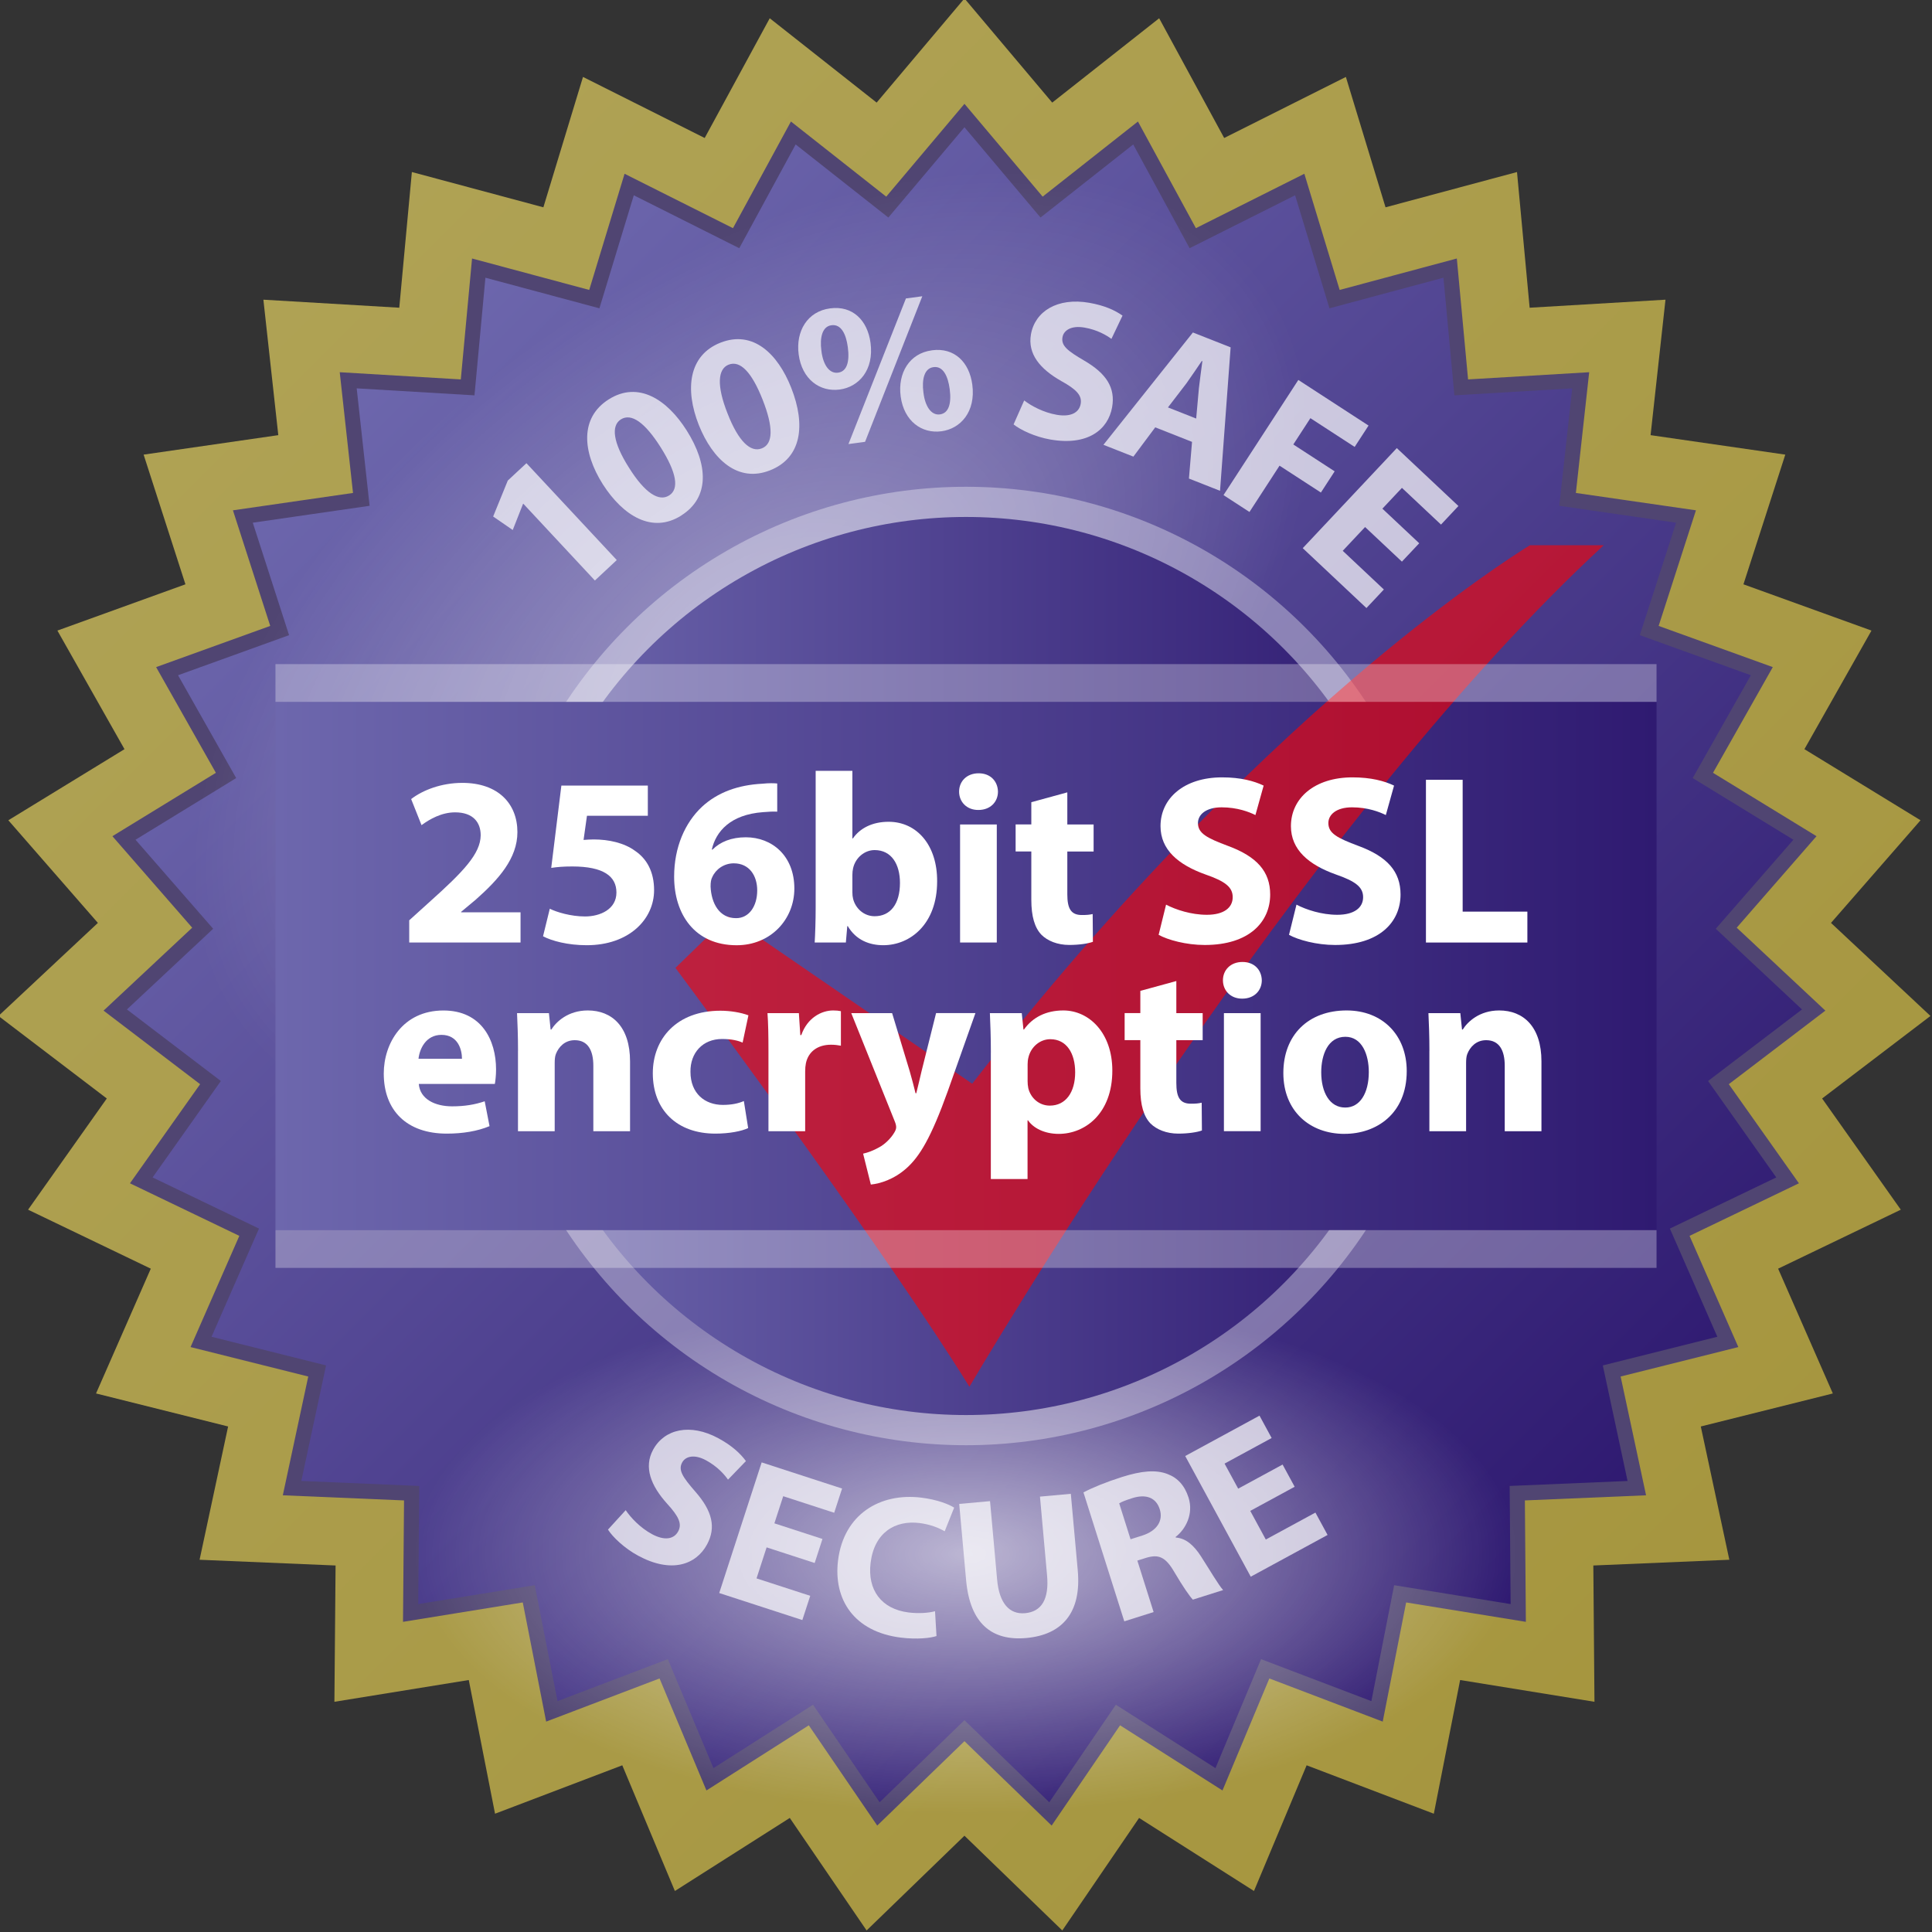 <svg version="1.1" id="Layer_1" xmlns="http://www.w3.org/2000/svg" x="0" y="0" viewBox="0 0 512 512" style="enable-background:new 0 0 512 512" xml:space="preserve"><rect x="0" y="0" width="512" height="512" fill="#333333" stroke="none"/><style>.st8{opacity:.3;fill:#fff}.st9{opacity:.7}.st10{fill:none}.st11{fill:#fff}</style><linearGradient id="XMLID_108_" gradientUnits="userSpaceOnUse" x1="74.507" y1="74.711" x2="436.668" y2="436.872"><stop offset="0" style="stop-color:#afa254"/><stop offset="1" style="stop-color:#a6963f"/></linearGradient><path id="XMLID_1_" style="fill:url(#XMLID_108_)" d="m255.59-.41 23.26 27.6 28.34-22.35 17.23 31.73 32.25-16.18 10.51 34.55 34.84-9.35 3.35 35.96 36-2.13-3.95 35.9 35.7 5.16-11.09 34.37 33.93 12.26-17.77 31.43 30.77 18.84-23.73 27.2 26.36 24.66-28.71 21.87 20.85 29.47-32.51 15.63 14.5 33.07-34.99 8.75 7.56 35.32-36.04 1.52.3 36.12-35.6-5.77-6.97 35.43-33.71-12.83-13.95 33.31-30.45-19.36-20.35 29.82-25.93-25.11-25.93 25.11-20.36-29.82-30.45 19.36-13.94-33.31-33.72 12.83-6.96-35.43-35.61 5.77.31-36.12-36.04-1.52 7.56-35.32-35-8.75 14.51-33.07-32.52-15.63 20.86-29.47-28.71-21.87 26.35-24.66-23.73-27.2 30.78-18.84-17.78-31.43 33.93-12.26-11.08-34.37 35.69-5.16-3.95-35.9 36.01 2.13 3.34-35.96L144 54.94l10.5-34.55 32.25 16.18 17.24-31.73 28.33 22.35z"/><linearGradient id="XMLID_109_" gradientUnits="userSpaceOnUse" x1="96.401" y1="96.658" x2="414.774" y2="415.031"><stop offset="0" style="stop-color:#6d67ad"/><stop offset="1" style="stop-color:#2f1a71"/></linearGradient><path id="XMLID_10_" style="fill:url(#XMLID_109_);stroke:#504572;stroke-width:4;stroke-miterlimit:10" d="m255.59 458.65-22.8 22.06-17.89-26.21-26.76 17.03-12.26-29.28-29.64 11.28-6.11-31.15-31.31 5.07.27-31.74-31.69-1.34 6.65-31.05-30.77-7.7 12.75-29.07-28.59-13.74 18.34-25.91-25.24-19.23 23.17-21.68-20.86-23.92L59.9 205.5l-15.62-27.63 29.83-10.77-9.75-30.22 31.39-4.54-3.47-31.56 31.65 1.88 2.94-31.61 30.63 8.22 9.24-30.37 28.34 14.22 15.15-27.88 24.91 19.64 20.45-24.26 20.44 24.26 24.91-19.64 15.15 27.88 28.35-14.22 9.23 30.37 30.63-8.22 2.94 31.61 31.66-1.88-3.48 31.56 31.39 4.54-9.75 30.22 29.84 10.77-15.63 27.63 27.06 16.57-20.86 23.92 23.17 21.68-25.24 19.23 18.33 25.91-28.59 13.74 12.75 29.07-30.77 7.7 6.65 31.05-31.68 1.34.26 31.74-31.3-5.07-6.12 31.15-29.64-11.28-12.25 29.28-26.77-17.03-17.89 26.21z"/><radialGradient id="XMLID_110_" cx="189.561" cy="-.122" r="179" gradientTransform="matrix(.781 -.515 .27 .493 50.945 270.692)" gradientUnits="userSpaceOnUse"><stop offset="0" style="stop-color:#fff;stop-opacity:.4"/><stop offset="1" style="stop-color:#fff;stop-opacity:0"/></radialGradient><path id="XMLID_2_" d="M338.84 80.81c26.7 48.76-14.26 129.56-91.49 180.48s-161.48 52.66-188.19 3.9 14.26-129.56 91.49-180.48 161.49-52.66 188.19-3.9z" style="fill:url(#XMLID_110_)"/><radialGradient id="XMLID_111_" cx="256" cy="412" r="79" gradientTransform="matrix(1.851 0 0 .873 -217.947 52.152)" gradientUnits="userSpaceOnUse"><stop offset="0" style="stop-color:#fff;stop-opacity:.65"/><stop offset="1" style="stop-color:#fff;stop-opacity:0"/></radialGradient><ellipse id="XMLID_11_" cx="256" cy="412" rx="146.26" ry="69" style="fill:url(#XMLID_111_)"/><circle id="XMLID_15_" cx="256" cy="256" r="127" style="opacity:.35;fill:#fff"/><linearGradient id="XMLID_112_" gradientUnits="userSpaceOnUse" x1="137" y1="256" x2="375" y2="256"><stop offset="0" style="stop-color:#6d67ad"/><stop offset="1" style="stop-color:#2f1a71"/></linearGradient><circle id="XMLID_5_" cx="256" cy="256" r="119" style="fill:url(#XMLID_112_)"/><linearGradient id="XMLID_113_" gradientUnits="userSpaceOnUse" x1="73" y1="256" x2="439" y2="256"><stop offset="0" style="stop-color:#6d67ad"/><stop offset="1" style="stop-color:#2f1a71"/></linearGradient><path id="XMLID_6_" style="fill:url(#XMLID_113_)" d="M73 186h366v140H73z"/><path id="XMLID_17_" d="M256.9 367.5c-21.7-35.03-68.02-97.7-77.9-111l14.06-13.67 64.58 44.37 2.9-3.71c40.12-51.23 77.51-86.37 101.81-106.82 23.49-19.77 39.54-29.99 43.08-32.17H425c-75.07 69.3-152.46 196.64-168.1 223z" style="opacity:.6;fill:red"/><path id="XMLID_8_" class="st8" d="M73 176h366v10H73z"/><path id="XMLID_9_" class="st8" d="M73 326h366v10H73z"/><g id="XMLID_7_" class="st9"><circle id="XMLID_102_" class="st10" cx="256" cy="256" r="160"/><path id="XMLID_14_" class="st11" d="M165.82 400.21c1.36 2.03 3.86 4.67 6.94 6.34 3.32 1.8 5.83 1.38 6.96-.71 1.08-1.99.18-3.96-2.95-7.37-4.29-4.78-6.21-9.63-3.69-14.28 2.96-5.46 9.8-7.1 17.31-3.03 3.66 1.98 5.88 4.11 7.29 6.04l-4.75 4.92c-.9-1.29-2.74-3.45-5.82-5.12-3.13-1.7-5.45-1.05-6.33.57-1.11 2.04.16 3.9 3.49 7.73 4.52 5.15 5.54 9.51 3.09 14.02-2.91 5.37-9.46 7.71-18.25 2.95-3.66-1.98-6.73-4.93-7.99-6.91l4.7-5.15z"/><path id="XMLID_91_" class="st11" d="m215.9 414.21-12.74-4.14-2.67 8.22 14.23 4.62-2.09 6.42-22.03-7.16 11.25-34.62 21.31 6.93-2.09 6.42-13.51-4.39-2.34 7.19 12.74 4.14-2.06 6.37z"/><path id="XMLID_93_" class="st11" d="M248.18 433.57c-1.53.52-5.07.95-9.41.42-12.49-1.54-17.95-10.16-16.68-20.45 1.51-12.27 11.14-17.99 22.07-16.65 4.23.52 7.34 1.78 8.7 2.65l-2.51 6.27c-1.52-.89-3.75-1.82-6.69-2.19-6.43-.79-11.95 2.5-12.94 10.54-.89 7.18 2.84 12.26 10.07 13.16 2.52.31 5.26.16 7-.33l.39 6.58z"/><path id="XMLID_95_" class="st11" d="m262.37 397.82 1.88 20.82c.57 6.29 3.28 9.25 7.42 8.87 4.3-.39 6.4-3.62 5.81-10.07l-1.88-20.82 8.18-.74 1.84 20.33c1.01 11.19-4.15 17.02-13.62 17.88-9.14.83-14.93-3.8-15.97-15.31l-1.83-20.22 8.17-.74z"/><path id="XMLID_97_" class="st11" d="M287.13 395.5c2.38-1.26 5.99-2.74 10.21-4.08 5.15-1.63 9-2 12.1-.77 2.63.98 4.53 3.04 5.54 6.23 1.38 4.38-.8 8.41-3.44 10.43l.05.15c2.73.21 4.78 2.06 6.67 4.97 2.33 3.62 4.8 7.83 5.89 8.95l-8.03 2.54c-.84-.87-2.59-3.37-4.92-7.33-2.36-4.07-4.21-4.73-7.47-3.75l-2.32.73 4.31 13.64-7.77 2.46-10.82-34.17zm12.48 12.42 3.09-.98c3.91-1.24 5.61-3.93 4.65-6.96-.99-3.14-3.68-4.1-7.28-2.96-1.91.6-2.95 1.05-3.47 1.38l3.01 9.52z"/><path id="XMLID_100_" class="st11" d="m343.1 394.01-11.77 6.39 4.12 7.59 13.15-7.14 3.22 5.93-20.36 11.06-17.37-31.98 19.69-10.7 3.22 5.93-12.48 6.78 3.61 6.64 11.77-6.39 3.2 5.89z"/></g><g id="XMLID_13_" class="st9"><circle id="XMLID_89_" class="st10" cx="256" cy="256" r="160"/><path id="XMLID_66_" class="st11" d="m138.68 133.49-.08.07-2.72 6.9-5.19-3.58 3.88-9.53 4.94-4.6 23.94 25.67-5.8 5.42-18.97-20.35z"/><path id="XMLID_68_" class="st11" d="M180.53 136.63c-7.66 4.85-15.4.1-20.76-8.27-5.46-8.62-6.13-17.66 1.53-22.51 7.89-5 15.52.08 20.66 8.2 5.78 9.12 6.1 17.81-1.39 22.54l-.04.04zm-3.19-5.34c2.69-1.7 2.01-6-2.26-12.76-4.16-6.57-7.77-9.14-10.55-7.38-2.6 1.65-2.13 6.02 2.11 12.72 4.29 6.87 8.01 9.12 10.66 7.44l.04-.02z"/><path id="XMLID_71_" class="st11" d="M204.05 124.65c-8.44 3.33-15.15-2.78-18.85-12-3.75-9.49-2.72-18.49 5.71-21.83 8.69-3.43 15.23 2.98 18.76 11.92 3.97 10.04 2.66 18.63-5.57 21.89l-.05.02zm-2.13-5.84c2.96-1.17 3.1-5.52.16-12.95-2.86-7.23-5.92-10.43-8.99-9.22-2.86 1.13-3.22 5.51-.3 12.89 2.93 7.55 6.16 10.45 9.08 9.3l.05-.02z"/><path id="XMLID_74_" class="st11" d="M220 81.72c5.94-.79 9.9 3.15 10.7 9.14.96 7.23-3.13 11.69-8.16 12.37-5.3.71-10.01-2.75-10.88-9.28-.83-6.21 2.34-11.43 8.29-12.22l.05-.01zm.32 4.48c-2.41.32-3.11 3.25-2.64 6.78.43 3.65 2.07 6.1 4.42 5.78 2.3-.31 3.11-2.81 2.58-6.77-.47-3.53-1.8-6.13-4.31-5.8l-.05.01zm4.53 31.48 15.23-38.59 4.34-.58-15.17 38.58-4.4.59zm22.13-24.85c5.94-.79 9.9 3.15 10.69 9.09.96 7.23-3.13 11.69-8.16 12.37-5.25.7-9.95-2.7-10.82-9.23-.83-6.21 2.34-11.43 8.23-12.21l.06-.02zm.38 4.47c-2.41.32-3.11 3.25-2.64 6.73.43 3.65 2.07 6.1 4.37 5.79s3.11-2.81 2.59-6.72c-.47-3.53-1.8-6.13-4.26-5.81l-.06.01z"/><path id="XMLID_80_" class="st11" d="M271.42 106.12c1.93 1.49 5.14 3.2 8.6 3.8 3.72.65 5.96-.55 6.37-2.89.39-2.23-1.09-3.81-5.14-6.05-5.59-3.17-8.95-7.15-8.04-12.36 1.07-6.12 7.03-9.84 15.44-8.38 4.1.71 6.88 2.02 8.83 3.4l-2.94 6.17c-1.26-.93-3.69-2.4-7.15-3-3.51-.61-5.5.74-5.82 2.55-.4 2.29 1.39 3.64 5.77 6.21 5.92 3.44 8.27 7.25 7.39 12.31-1.05 6.01-6.51 10.32-16.35 8.6-4.1-.71-7.94-2.54-9.77-4.01l2.81-6.35z"/><path id="XMLID_82_" class="st11" d="m306.15 113.25-5.79 7.76-7.94-3.13 23.71-29.77 10 3.94-2.81 38.02-8.24-3.25.82-9.72-9.75-3.85zm10.85-2.33.72-8.02c.24-2.23.65-5.03.92-7.18l-.15-.06c-1.25 1.83-2.81 4.17-4.08 5.94l-4.89 6.37 7.48 2.95z"/><path id="XMLID_85_" class="st11" d="m344.07 100.69 18.61 12.09-3.68 5.66-11.73-7.62-4.53 6.97 10.96 7.12-3.65 5.62-10.96-7.12-7.97 12.27-6.88-4.47 19.83-30.52z"/><path id="XMLID_87_" class="st11" d="m371.52 148.84-9.76-9.17-5.92 6.3 10.9 10.25-4.62 4.92-16.88-15.87 24.93-26.52 16.33 15.35-4.62 4.92-10.35-9.73-5.18 5.51 9.76 9.17-4.59 4.87z"/></g><g id="XMLID_4_"><path id="XMLID_16_" class="st11" d="M108.45 249.78v-5.89l5.31-4.8c9.15-8.19 13.57-12.86 13.63-17.73 0-3.39-1.98-6.08-6.78-6.08-3.58 0-6.72 1.79-8.9 3.39l-2.75-6.91c3.07-2.37 8-4.29 13.57-4.29 9.47 0 14.59 5.5 14.59 13.05 0 6.98-4.99 12.54-11.07 17.92l-3.84 3.2v.13h15.74v8h-29.5z"/><path id="XMLID_19_" class="st11" d="M171.68 216.19h-16.13l-.9 6.4c.9-.06 1.66-.13 2.69-.13 3.97 0 8.06.9 10.94 3.01 3.14 2.11 5.06 5.57 5.06 10.43 0 7.74-6.66 14.59-17.85 14.59-5.06 0-9.28-1.15-11.58-2.37l1.79-7.3c1.79.9 5.57 2.05 9.34 2.05 4.03 0 8.32-1.92 8.32-6.34 0-4.29-3.39-6.91-11.71-6.91-2.3 0-3.9.13-5.57.38l2.69-21.82h22.91v8.01z"/><path id="XMLID_21_" class="st11" d="M205.98 215.1c-1.09-.06-2.24 0-3.78.13-8.64.64-12.48 5.12-13.57 9.92h.19c2.05-2.05 4.99-3.26 8.83-3.26 6.98 0 12.86 4.93 12.86 13.57 0 8.26-6.34 15.04-15.29 15.04-11.14 0-16.57-8.26-16.57-18.17 0-7.81 2.88-14.33 7.42-18.56 4.1-3.78 9.54-5.76 16-6.08 1.79-.19 3.01-.13 3.9-.06v7.47zm-10.88 28.22c3.39 0 5.57-3.14 5.57-7.36 0-3.84-2.05-7.17-6.21-7.17-2.62 0-4.8 1.6-5.7 3.65-.32.58-.45 1.34-.45 2.5.19 4.42 2.3 8.38 6.72 8.38h.07z"/><path id="XMLID_26_" class="st11" d="M216.16 204.28h9.73v17.92h.13c1.86-2.69 5.12-4.42 9.47-4.42 7.49 0 12.93 6.21 12.86 15.81 0 11.26-7.1 16.9-14.27 16.9-3.65 0-7.23-1.34-9.41-5.06h-.13l-.38 4.35h-8.26c.13-2.05.26-5.82.26-9.34v-36.16zm9.73 32.19c0 .64.06 1.22.19 1.73.64 2.56 2.88 4.61 5.7 4.61 4.16 0 6.72-3.2 6.72-8.83 0-4.86-2.18-8.7-6.72-8.7-2.62 0-5.06 1.98-5.7 4.8-.13.58-.19 1.15-.19 1.79v4.6z"/><path id="XMLID_30_" class="st11" d="M259.23 214.65c-3.07 0-5.06-2.18-5.06-4.86 0-2.75 2.05-4.86 5.18-4.86 3.14 0 5.06 2.11 5.12 4.86 0 2.69-1.98 4.86-5.18 4.86h-.06zm-4.8 35.13v-31.29h9.73v31.29h-9.73z"/><path id="XMLID_34_" class="st11" d="M282.85 209.98v8.51h6.97v7.17h-6.97v11.33c0 3.78.96 5.5 3.84 5.5 1.34 0 1.98-.06 2.88-.26l.06 7.36c-1.22.45-3.58.83-6.27.83-3.14 0-5.76-1.09-7.36-2.69-1.79-1.86-2.69-4.86-2.69-9.28v-12.8h-4.16v-7.17h4.16v-5.89l9.54-2.61z"/><path id="XMLID_36_" class="st11" d="M309.02 239.74c2.56 1.34 6.65 2.69 10.81 2.69 4.48 0 6.85-1.86 6.85-4.67 0-2.69-2.05-4.22-7.23-6.02-7.17-2.56-11.9-6.53-11.9-12.8 0-7.36 6.21-12.93 16.32-12.93 4.93 0 8.45.96 11.01 2.18L332.7 216c-1.66-.83-4.8-2.05-8.96-2.05-4.22 0-6.27 1.98-6.27 4.16 0 2.75 2.37 3.97 8 6.08 7.62 2.82 11.14 6.78 11.14 12.86 0 7.23-5.5 13.38-17.34 13.38-4.93 0-9.79-1.34-12.22-2.69l1.97-8z"/><path id="XMLID_38_" class="st11" d="M343.58 239.74c2.56 1.34 6.66 2.69 10.81 2.69 4.48 0 6.85-1.86 6.85-4.67 0-2.69-2.05-4.22-7.23-6.02-7.17-2.56-11.9-6.53-11.9-12.8 0-7.36 6.21-12.93 16.32-12.93 4.93 0 8.45.96 11.01 2.18l-2.18 7.81c-1.66-.83-4.8-2.05-8.96-2.05-4.22 0-6.27 1.98-6.27 4.16 0 2.75 2.37 3.97 8 6.08 7.62 2.82 11.13 6.78 11.13 12.86 0 7.23-5.5 13.38-17.34 13.38-4.93 0-9.79-1.34-12.22-2.69l1.98-8z"/><path id="XMLID_40_" class="st11" d="M377.89 206.65h9.73v34.94h17.15v8.19h-26.88v-43.13z"/><path id="XMLID_42_" class="st11" d="M110.98 287.24c.32 4.03 4.29 5.95 8.83 5.95 3.33 0 6.02-.45 8.64-1.34l1.28 6.59c-3.2 1.34-7.1 1.98-11.33 1.98-10.62 0-16.7-6.14-16.7-15.93 0-7.94 4.99-16.7 15.81-16.7 10.11 0 13.95 7.87 13.95 15.62 0 1.66-.19 3.14-.32 3.84h-20.16zm11.45-6.65c0-2.37-1.02-6.34-5.44-6.34-4.16 0-5.82 3.78-6.08 6.34h11.52z"/><path id="XMLID_45_" class="st11" d="M137.28 278.47c0-3.9-.13-7.17-.26-9.98h8.45l.45 4.35h.19c1.28-2.05 4.42-5.06 9.66-5.06 6.4 0 11.2 4.29 11.2 13.5v18.5h-9.73v-17.34c0-4.03-1.41-6.78-4.93-6.78-2.69 0-4.29 1.86-4.99 3.65-.26.64-.32 1.54-.32 2.43v18.05h-9.73v-21.32z"/><path id="XMLID_47_" class="st11" d="M198.27 298.95c-1.73.83-4.99 1.47-8.7 1.47-10.11 0-16.57-6.21-16.57-16 0-9.09 6.27-16.57 17.92-16.57 2.56 0 5.38.45 7.42 1.22l-1.54 7.23c-1.15-.51-2.88-.96-5.44-.96-5.12 0-8.45 3.65-8.38 8.7 0 5.76 3.84 8.77 8.58 8.77 2.3 0 4.1-.38 5.57-1.02l1.14 7.16z"/><path id="XMLID_49_" class="st11" d="M203.65 278.79c0-4.61-.06-7.62-.26-10.3h8.32l.38 5.82h.26c1.6-4.61 5.38-6.53 8.45-6.53.9 0 1.34.06 2.05.19v9.15c-.77-.13-1.54-.26-2.62-.26-3.58 0-6.02 1.86-6.66 4.93-.13.64-.19 1.34-.19 2.18v15.81h-9.73v-20.99z"/><path id="XMLID_51_" class="st11" d="m236.42 268.49 4.67 15.42c.51 1.79 1.15 4.16 1.54 5.82h.19c.45-1.73.96-4.03 1.41-5.89l3.84-15.36h10.43l-7.3 20.61c-4.48 12.48-7.49 17.41-11.01 20.54-3.33 2.94-6.91 4.03-9.41 4.29l-2.05-8.19c1.22-.26 2.75-.83 4.22-1.66 1.47-.77 3.14-2.37 4.03-3.9.32-.51.51-1.02.51-1.41 0-.38-.06-.83-.38-1.6l-11.52-28.67h10.83z"/><path id="XMLID_53_" class="st11" d="M262.59 278.99c0-4.1-.13-7.55-.26-10.5h8.45l.45 4.35h.13c2.3-3.26 5.89-5.06 10.43-5.06 6.85 0 12.99 5.95 12.99 15.94 0 11.39-7.23 16.77-14.21 16.77-3.78 0-6.72-1.54-8.13-3.58h-.13v15.55h-9.73v-33.47zm9.73 7.35c0 .77.06 1.41.19 2.05.64 2.62 2.88 4.61 5.7 4.61 4.22 0 6.72-3.52 6.72-8.83 0-4.99-2.24-8.77-6.59-8.77-2.75 0-5.18 2.05-5.82 4.93-.13.51-.19 1.15-.19 1.73v4.28z"/><path id="XMLID_56_" class="st11" d="M311.74 259.98v8.51h6.98v7.17h-6.98v11.33c0 3.78.96 5.5 3.84 5.5 1.34 0 1.98-.06 2.88-.26l.06 7.36c-1.21.45-3.58.83-6.27.83-3.13 0-5.76-1.09-7.36-2.69-1.79-1.86-2.69-4.86-2.69-9.28v-12.8h-4.16v-7.17h4.16v-5.89l9.54-2.61z"/><path id="XMLID_58_" class="st11" d="M329.15 264.65c-3.07 0-5.06-2.18-5.06-4.86 0-2.75 2.05-4.86 5.18-4.86 3.14 0 5.06 2.11 5.12 4.86 0 2.69-1.98 4.86-5.18 4.86h-.06zm-4.8 35.13v-31.29h9.73v31.29h-9.73z"/><path id="XMLID_61_" class="st11" d="M356.29 300.49c-9.15 0-16.19-6.02-16.19-16.13s6.66-16.58 16.77-16.58c9.54 0 15.93 6.59 15.93 16.06 0 11.39-8.13 16.64-16.45 16.64h-.06zm.25-6.98c3.84 0 6.21-3.78 6.21-9.41 0-4.61-1.79-9.34-6.21-9.34-4.61 0-6.4 4.74-6.4 9.41 0 5.31 2.24 9.34 6.34 9.34h.06z"/><path id="XMLID_64_" class="st11" d="M378.81 278.47c0-3.9-.13-7.17-.26-9.98H387l.45 4.35h.19c1.28-2.05 4.42-5.06 9.66-5.06 6.4 0 11.2 4.29 11.2 13.5v18.5h-9.73v-17.34c0-4.03-1.41-6.78-4.93-6.78-2.69 0-4.29 1.86-4.99 3.65-.26.64-.32 1.54-.32 2.43v18.05h-9.73v-21.32z"/></g></svg>